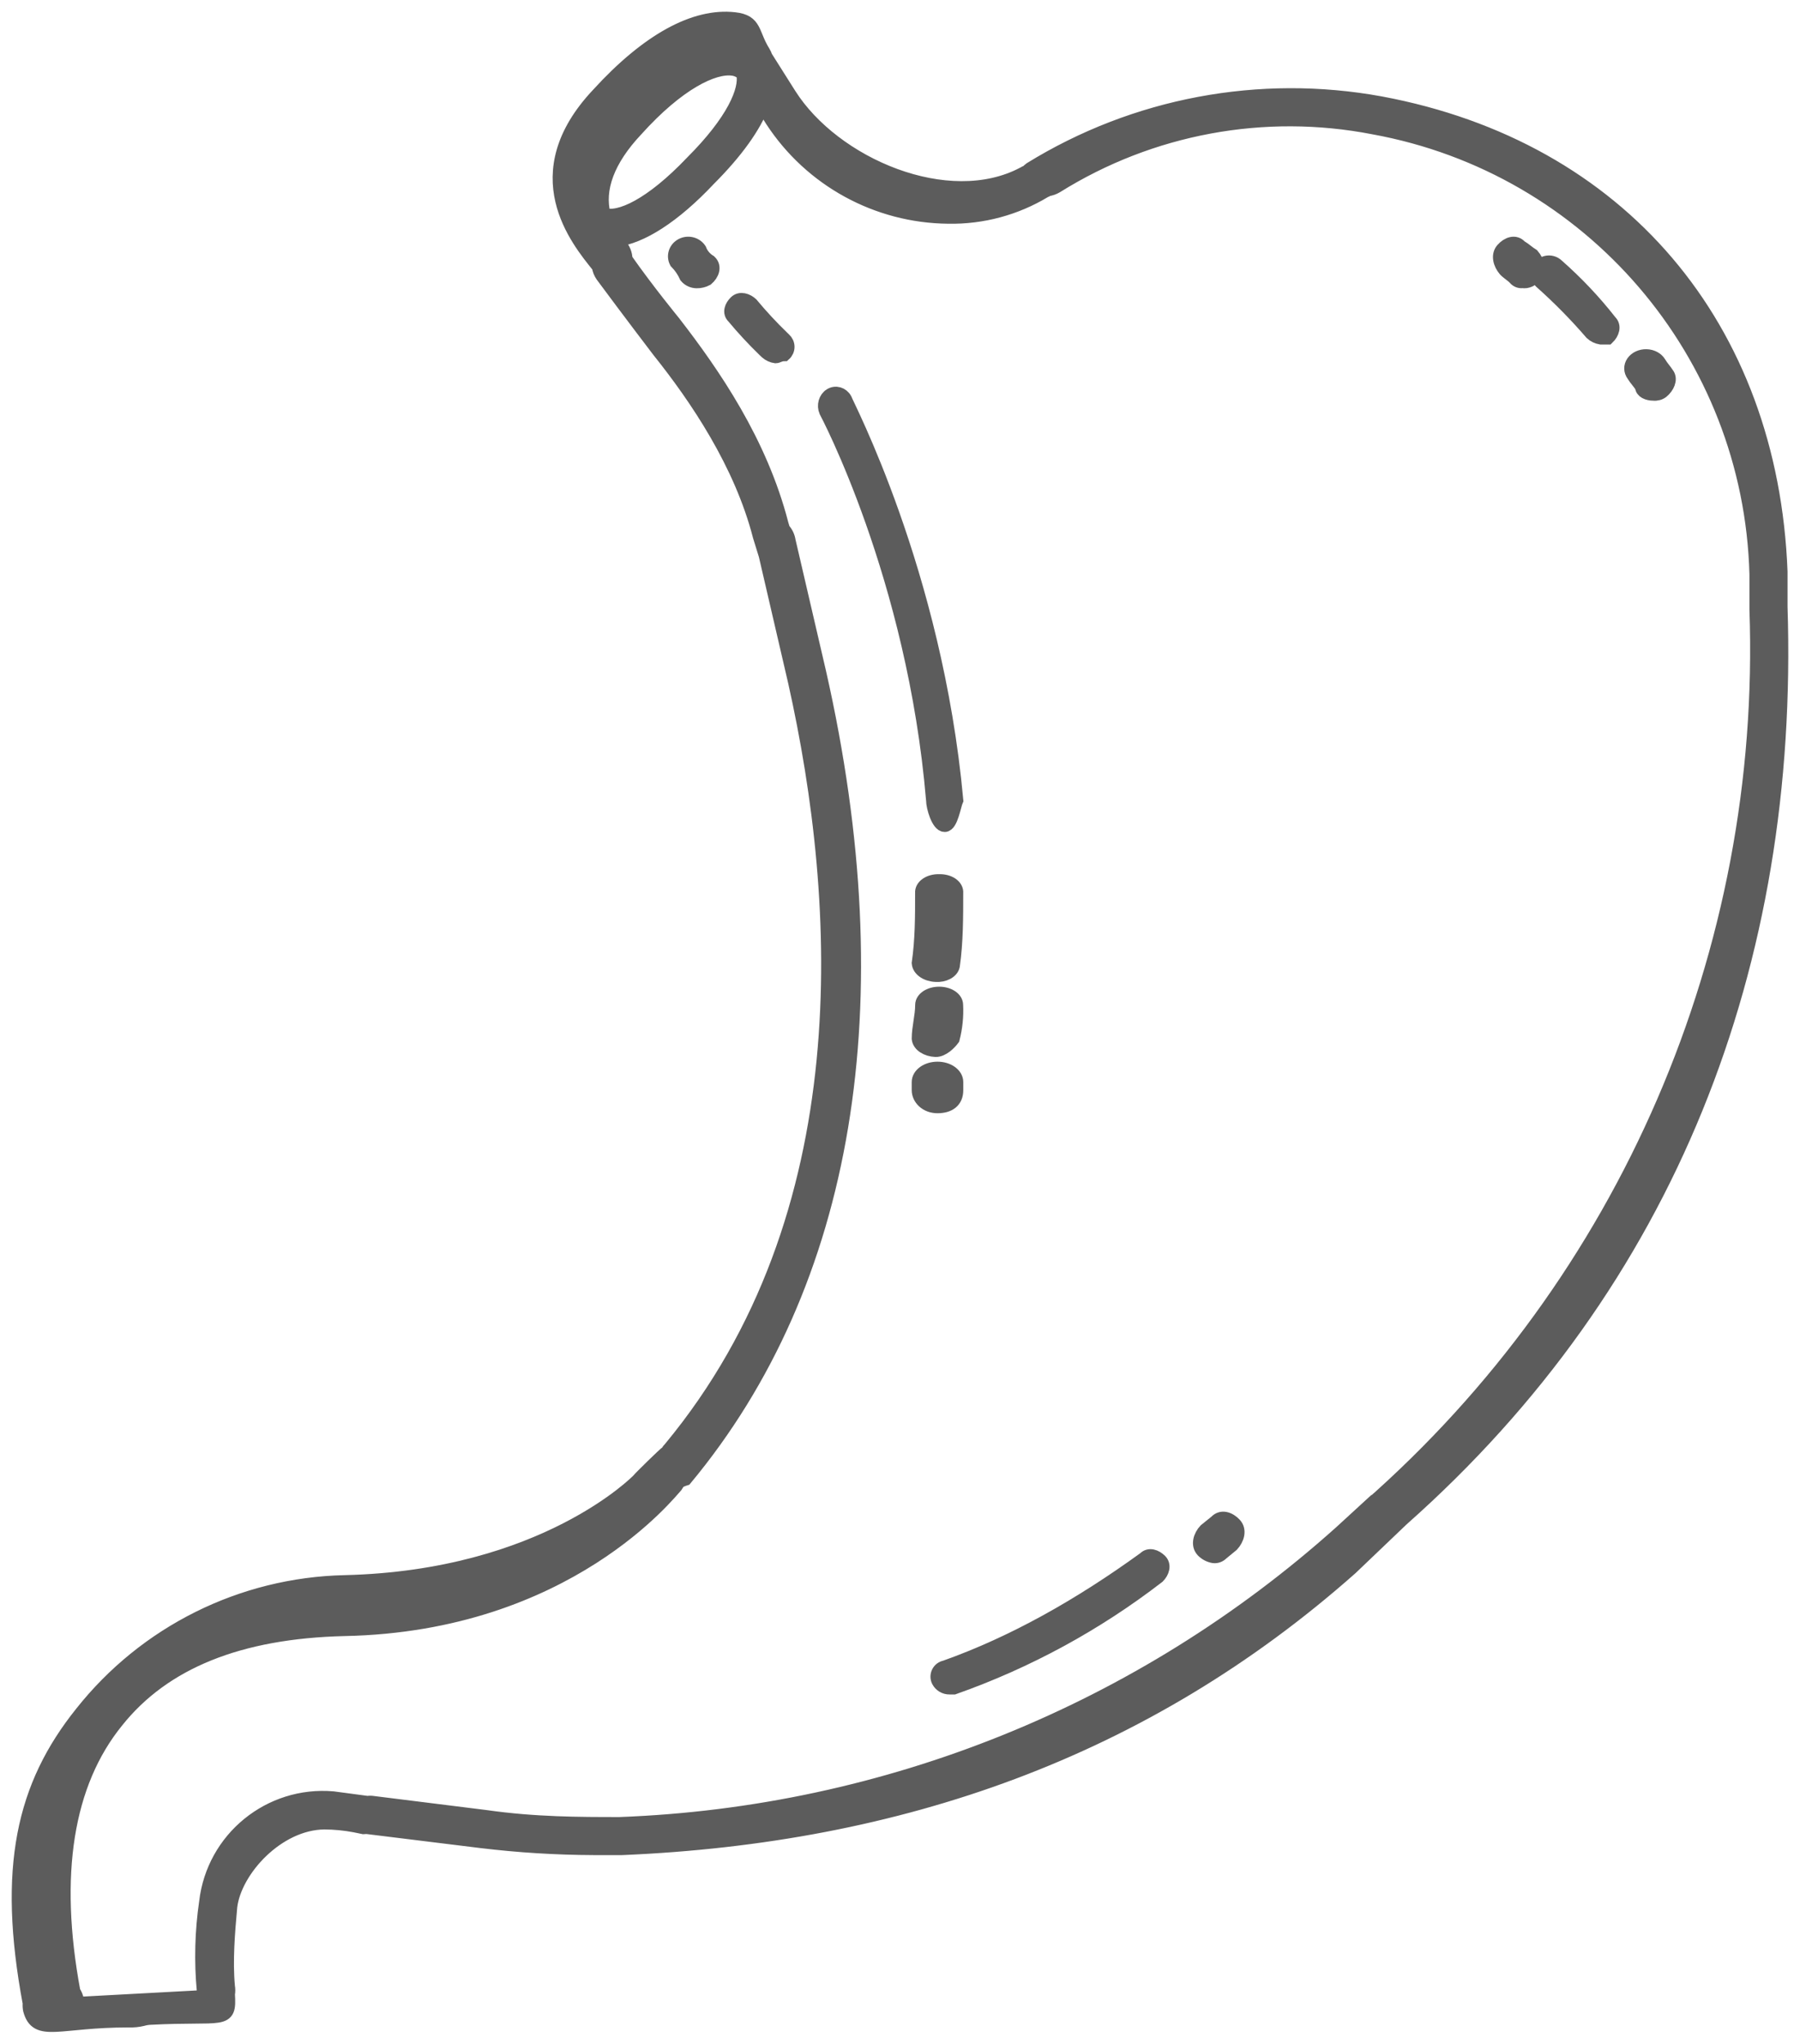 <?xml version="1.0" encoding="UTF-8"?>
<svg width="96px" height="109px" viewBox="0 0 96 109" version="1.1" xmlns="http://www.w3.org/2000/svg" xmlns:xlink="http://www.w3.org/1999/xlink">
    <!-- Generator: Sketch 51.2 (57519) - http://www.bohemiancoding.com/sketch -->
    <title>иконка гастроэтелогия</title>
    <desc>Created with Sketch.</desc>
    <defs></defs>
    <g id="Welcome" stroke="none" stroke-width="1" fill="none" fill-rule="evenodd" opacity="0.637">
        <g id="канонфарма-1440-главная-" transform="translate(-411, -2419)">
            <g id="препараты-" transform="translate(0, 2090)">
                <g id="гастроэнтология" transform="translate(342, 303)">
                    <g id="иконка-гастроэтелогия" transform="translate(63, 27)">
                        <path d="M100.96,31.365 L100.96,29.485 C100.459,16.448 92.411,6.893 79.635,4.513 C73.191,3.332 66.538,4.582 60.962,8.021 C60.901,8.066 60.844,8.117 60.793,8.173 C60.721,8.198 60.652,8.231 60.588,8.271 C56.577,10.401 50.468,7.799 48.09,4.038 L46.83,2.043 C46.8,1.952 46.76,1.865 46.71,1.783 C46.084,0.779 46.306,0.153 45.178,0.028 C43.05,-0.217 40.544,1.156 37.912,4.038 C33.889,8.3 36.789,11.779 37.939,13.209 C37.964,13.386 38.031,13.554 38.134,13.699 C39.519,15.572 41.144,17.702 41.144,17.702 C43.15,20.209 45.528,23.72 46.526,27.605 L46.837,28.611 L48.406,35.376 C51.036,47.159 52.039,63.832 41.768,76.239 C41.702,76.305 41.644,76.379 41.596,76.46 C41.467,76.533 40.128,77.85 40.043,77.965 C40.043,77.965 35.032,83.134 24.384,83.386 C18.9,83.508 13.756,86.071 10.352,90.376 C7.243,94.256 6.237,98.624 7.585,105.844 C7.574,105.962 7.581,106.082 7.605,106.199 C7.981,107.577 9.107,106.759 12.865,106.759 C13.112,106.769 13.359,106.745 13.599,106.688 C13.728,106.65 13.861,106.627 13.995,106.62 C17.974,106.409 18.25,106.948 18.155,105.361 C18.179,105.224 18.179,105.083 18.155,104.945 C18.028,103.567 18.155,102.063 18.28,100.683 C18.524,98.724 20.805,96.224 23.298,96.2 C23.844,96.203 24.388,96.255 24.925,96.357 L25.387,96.452 C25.451,96.45 25.515,96.444 25.578,96.432 L25.639,96.452 L31.656,97.194 C33.651,97.435 35.659,97.56 37.669,97.568 L39.172,97.568 C53.955,96.942 67.012,92.4 78.035,82.634 L80.763,80.029 C95.044,67.369 101.577,50.418 100.96,31.365 Z M39.92,5.918 C42.176,3.411 44.055,2.535 45.058,2.66 C45.279,2.683 45.485,2.78 45.643,2.936 C45.827,3.796 45.117,5.463 42.925,7.654 C40.723,9.973 39.01,10.734 38.193,10.455 C37.843,9.081 38.401,7.532 39.92,5.918 Z M79.006,79.366 L77.501,80.747 C66.888,90.259 53.283,95.757 39.045,96.288 C36.916,96.288 34.535,96.288 31.905,95.913 L25.891,95.162 C25.796,95.146 25.698,95.146 25.602,95.162 L23.763,94.917 C20.388,94.624 17.392,97.067 16.997,100.433 C16.765,102.01 16.723,103.61 16.873,105.197 C16.892,105.302 16.892,105.41 16.873,105.516 L10.166,105.878 C10.139,105.82 10.117,105.759 10.103,105.697 C10.076,105.528 10.011,105.367 9.914,105.227 C8.757,99.001 9.525,94.104 12.231,90.782 C14.737,87.648 18.747,86.018 24.384,85.885 C36.285,85.641 41.795,78.489 42.047,78.24 C42.097,78.171 42.138,78.096 42.169,78.017 C42.296,77.96 42.414,77.904 42.548,77.863 C51.19,67.457 53.695,52.543 49.688,34.866 L48.058,27.847 C48.023,27.621 47.922,27.411 47.767,27.243 L47.684,26.971 C46.556,22.584 44.05,18.948 41.922,16.199 C41.922,16.199 40.542,14.521 39.358,12.832 C39.355,12.544 39.241,12.267 39.04,12.061 C38.964,11.973 38.898,11.882 38.829,11.794 C40.175,11.65 41.934,10.536 43.801,8.55 C45.269,7.081 46.218,5.742 46.659,4.586 L47.182,5.416 C49.257,8.595 52.783,10.524 56.577,10.558 C58.386,10.591 60.167,10.113 61.715,9.177 C61.773,9.155 61.829,9.127 61.882,9.094 C62.044,9.068 62.2,9.012 62.342,8.927 C67.38,5.781 73.423,4.661 79.253,5.793 C90.84,7.897 99.365,17.843 99.678,29.622 L99.678,31.503 C100.322,49.756 92.733,67.332 79.009,79.373 L79.006,79.366 Z" id="Shape" stroke="#000000" stroke-width="0.75" fill="#000000" fill-rule="nonzero"></path>
                        <path d="M94.488,18.363 C94.361,18.148 94.1,18.008 93.811,18 C93.521,17.992 93.25,18.117 93.105,18.324 C92.96,18.532 92.966,18.789 93.119,18.992 C93.27,19.237 93.416,19.368 93.576,19.621 C93.576,19.866 93.873,19.996 94.185,19.996 C94.352,20.014 94.519,19.968 94.64,19.871 C94.937,19.626 95.097,19.242 94.937,18.992 C94.776,18.741 94.64,18.614 94.488,18.363 Z" id="Shape" stroke="#000000" stroke-width="0.75" fill="#000000" fill-rule="nonzero"></path>
                        <path d="M89.042,13.174 C88.888,13.024 88.664,12.965 88.453,13.02 C88.242,13.075 88.078,13.234 88.021,13.439 C87.964,13.643 88.024,13.861 88.178,14.011 C89.144,14.87 90.051,15.791 90.891,16.766 C91.025,16.888 91.192,16.97 91.373,17 L91.744,17 C91.984,16.766 92.114,16.401 91.866,16.163 C91.022,15.084 90.076,14.084 89.042,13.174 Z" id="Shape" stroke="#000000" stroke-width="0.75" fill="#000000" fill-rule="nonzero"></path>
                        <path d="M87.069,12.163 C86.811,11.865 86.409,12.011 86.144,12.314 C85.879,12.618 86.013,13.076 86.276,13.382 C86.407,13.534 86.672,13.68 86.803,13.837 C86.908,13.957 87.054,14.014 87.2,13.992 C87.449,14.032 87.699,13.919 87.859,13.695 C88.117,13.397 87.99,12.933 87.728,12.63 C87.468,12.469 87.326,12.314 87.069,12.163 Z" id="Shape" stroke="#000000" stroke-width="0.75" fill="#000000" fill-rule="nonzero"></path>
                        <path d="M56.384,43 C56.72,43 56.886,41.929 57,41.676 C55.881,29.477 51.067,20.423 51.067,20.305 C50.904,20.012 50.566,19.914 50.297,20.082 C50.028,20.249 49.924,20.624 50.059,20.934 C50.059,20.934 54.761,29.735 55.765,41.676 C55.765,42.054 56.049,43 56.384,43 Z" id="Shape" stroke="#000000" stroke-width="0.75" fill="#000000" fill-rule="nonzero"></path>
                        <path d="M56.089,46.001 C55.844,45.991 55.605,46.054 55.431,46.173 C55.257,46.292 55.166,46.457 55.181,46.626 C55.181,47.875 55.181,49.123 55,50.372 C55.03,50.708 55.419,50.977 55.908,50.997 C56.353,51.029 56.754,50.813 56.817,50.509 C56.997,49.26 56.997,47.884 56.997,46.635 C57.016,46.465 56.927,46.298 56.753,46.176 C56.579,46.055 56.337,45.991 56.089,46.001 Z" id="Shape" stroke="#000000" stroke-width="0.75" fill="#000000" fill-rule="nonzero"></path>
                        <path d="M56.809,54.4 C56.961,53.806 57.023,53.203 56.992,52.6 C56.992,52.269 56.588,52 56.088,52 C55.589,52 55.184,52.269 55.184,52.6 C55.184,53.2 55,53.8 55,54.4 C55.031,54.722 55.418,54.979 55.904,55 C56.268,55 56.629,54.641 56.809,54.4 Z" id="Shape" stroke="#000000" stroke-width="0.75" fill="#000000" fill-rule="nonzero"></path>
                        <path d="M57,56.714 C57,56.32 56.552,56 56,56 C55.448,56 55,56.32 55,56.714 L55,57.144 C55,57.573 55.391,58 56,58 C56.609,58 57,57.721 57,57.144 L57,56.714 Z" id="Shape" stroke="#000000" stroke-width="0.75" fill="#000000" fill-rule="nonzero"></path>
                        <path d="M70.863,80.169 L70.294,80.629 C70.017,80.927 69.87,81.393 70.153,81.697 C70.31,81.856 70.509,81.96 70.722,81.996 C70.878,82.016 71.035,81.96 71.149,81.844 L71.704,81.387 C71.981,81.088 72.131,80.623 71.848,80.315 C71.565,80.008 71.146,79.864 70.863,80.169 Z" id="Shape" stroke="#000000" stroke-width="0.75" fill="#000000" fill-rule="nonzero"></path>
                        <path d="M67.051,82.133 C63.621,84.619 60.073,86.631 56.407,87.934 C56.254,87.962 56.123,88.061 56.053,88.201 C55.983,88.341 55.982,88.506 56.052,88.646 C56.165,88.867 56.395,89.004 56.643,89 L56.874,89 C60.792,87.617 64.465,85.618 67.755,83.079 C67.986,82.847 68.108,82.487 67.873,82.251 C67.637,82.015 67.286,81.887 67.051,82.133 Z" id="Shape" stroke="#000000" stroke-width="0.75" fill="#000000" fill-rule="nonzero"></path>
                        <path d="M47.716,17.007 C47.134,16.443 46.584,15.85 46.069,15.231 C45.839,15.014 45.48,14.897 45.246,15.12 C45.012,15.344 44.892,15.675 45.129,15.897 C45.644,16.516 46.194,17.108 46.776,17.673 L46.894,17.783 C47.024,17.899 47.188,17.975 47.365,18 C47.482,18 47.595,17.889 47.824,17.889 C47.937,17.788 48,17.647 48,17.5 C48,17.353 47.937,17.213 47.824,17.111 L47.716,17.007 Z" id="Shape" stroke="#000000" stroke-width="0.75" fill="#000000" fill-rule="nonzero"></path>
                        <path d="M43.853,12.965 C43.6,12.812 43.407,12.583 43.305,12.315 C43.106,12.013 42.692,11.911 42.363,12.084 C42.035,12.257 41.907,12.645 42.072,12.965 C42.297,13.194 42.478,13.458 42.607,13.746 C42.74,13.904 42.942,13.997 43.155,14 C43.342,14.003 43.527,13.958 43.69,13.87 C43.989,13.614 44.126,13.226 43.853,12.965 Z" id="Shape" stroke="#000000" stroke-width="0.75" fill="#000000" fill-rule="nonzero"></path>
                        <g id="Group"></g>
                    </g>
                </g>
            </g>
        </g>
    </g>
</svg>